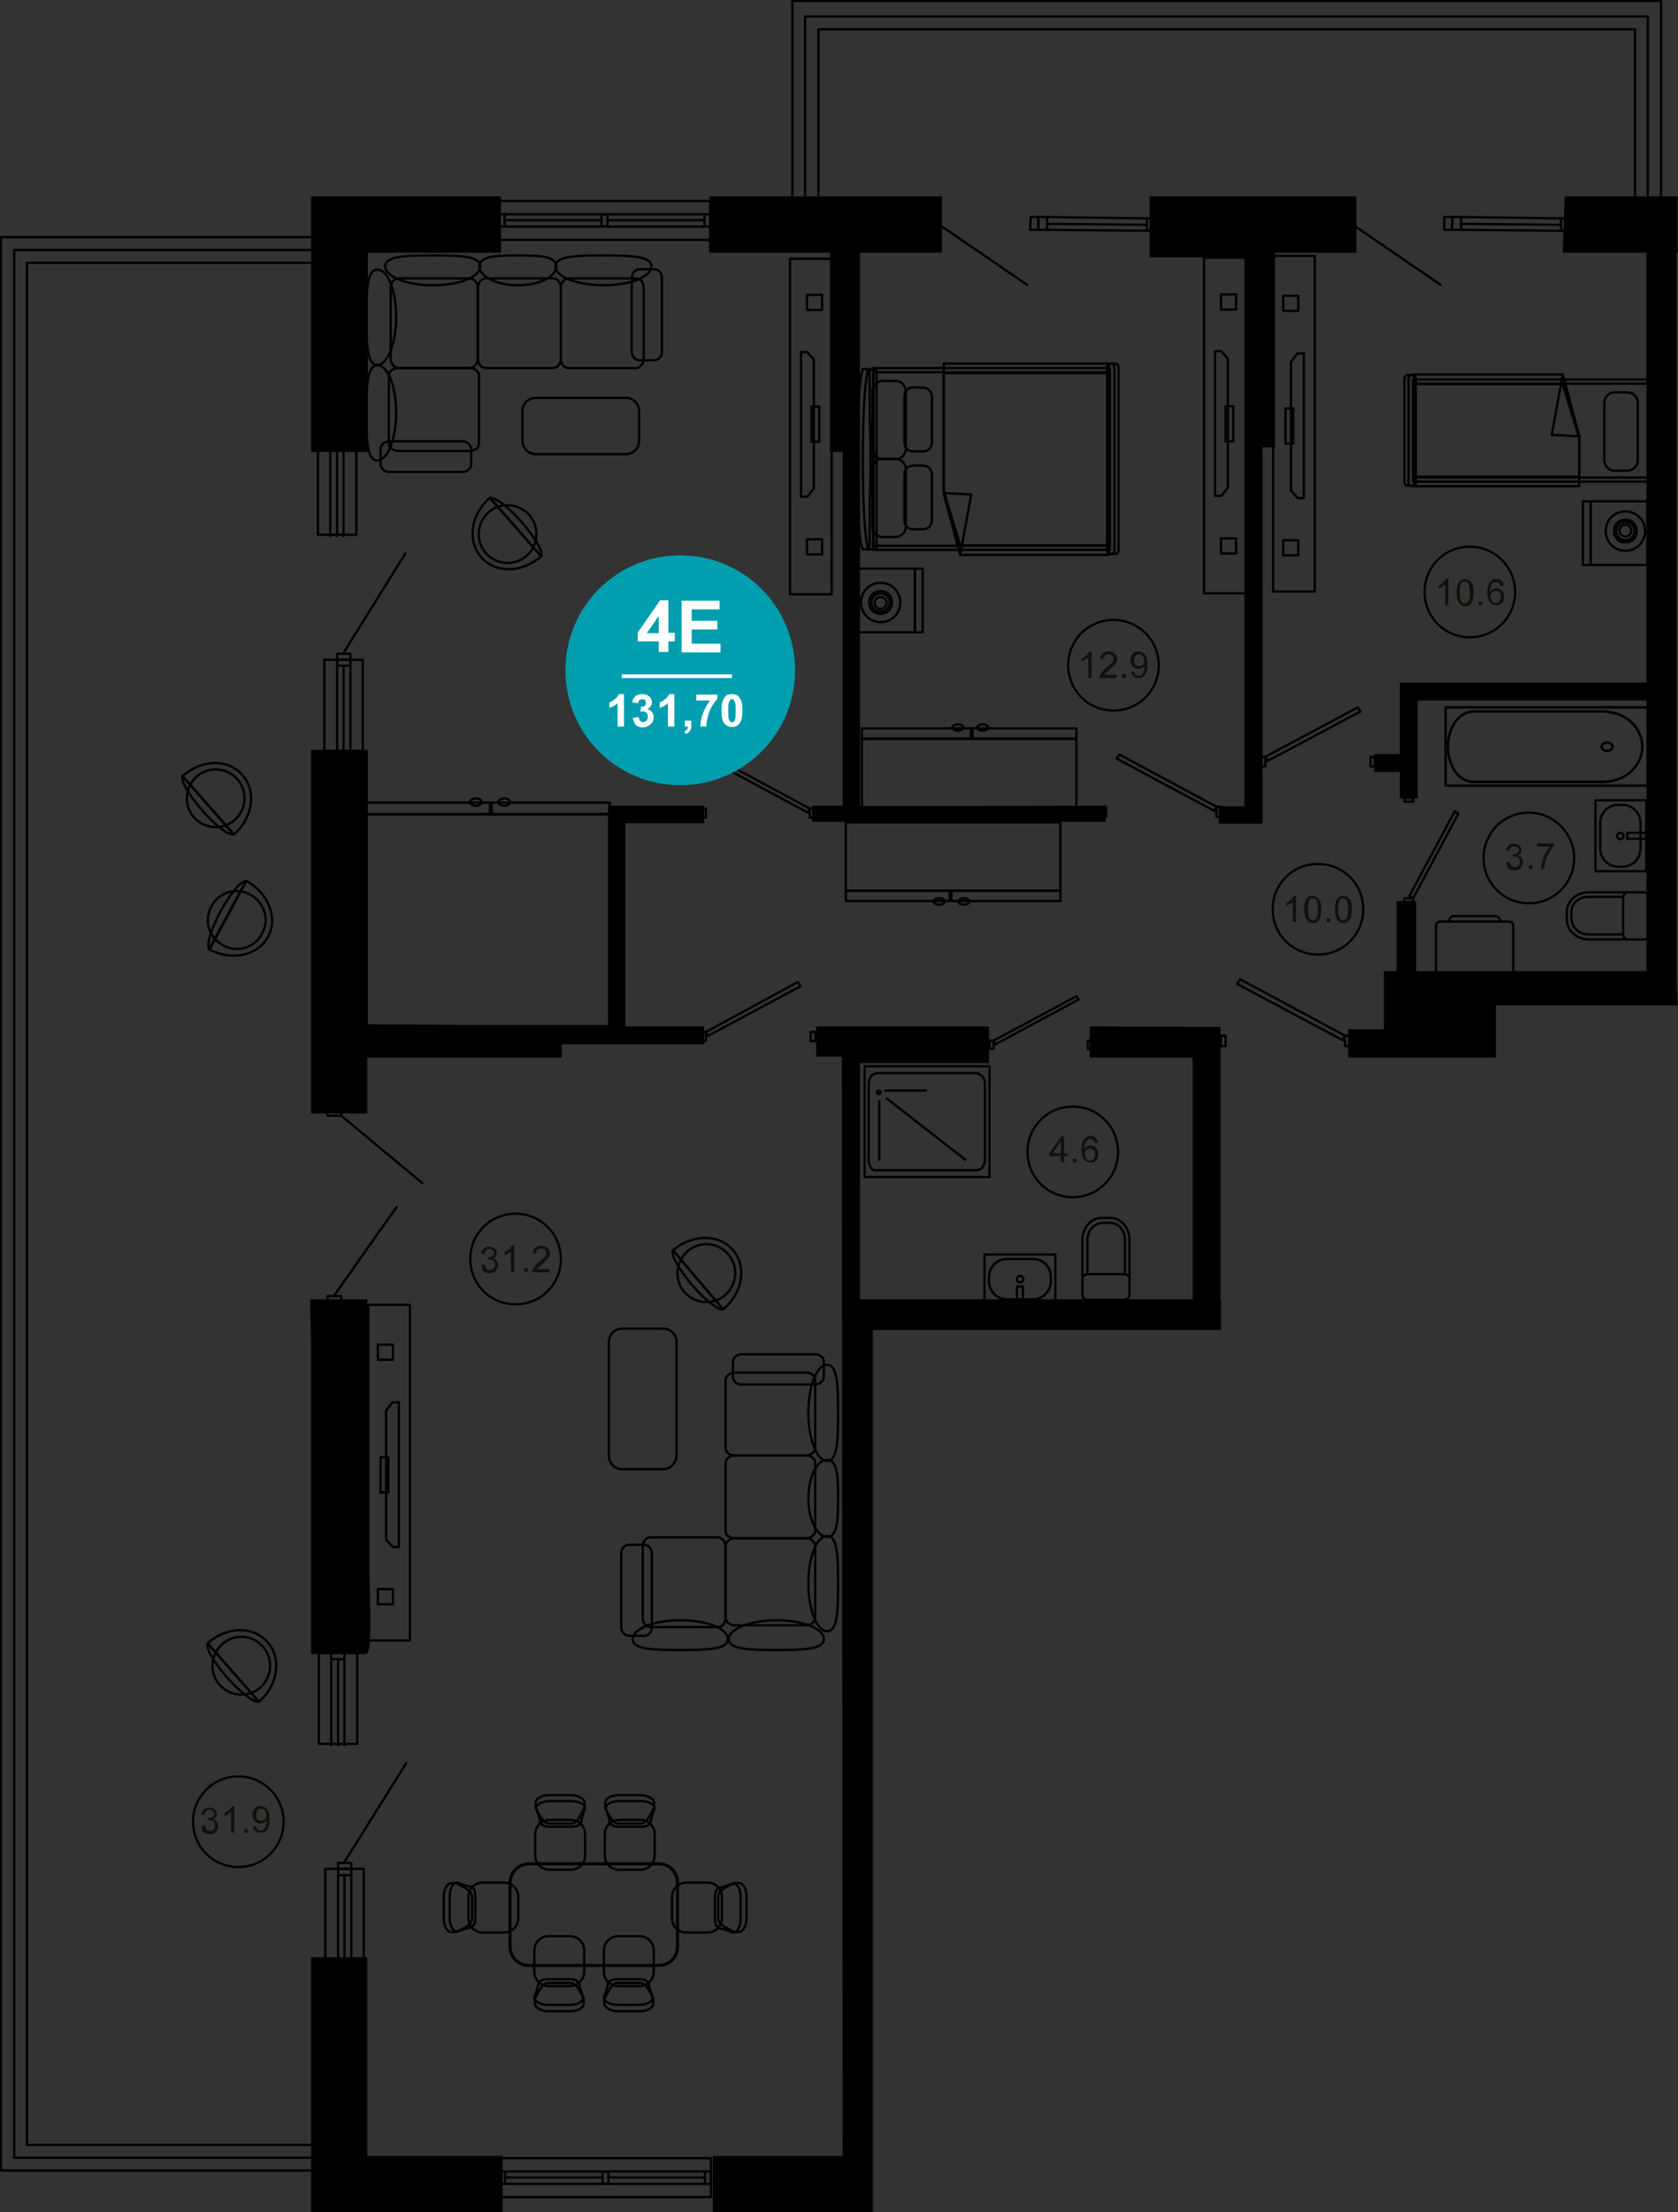 <?xml version="1.0" encoding="utf-8"?>
<!-- Generator: Adobe Illustrator 26.2.1, SVG Export Plug-In . SVG Version: 6.00 Build 0)  -->
<svg version="1.1" id="Слой_1" xmlns="http://www.w3.org/2000/svg" xmlns:xlink="http://www.w3.org/1999/xlink" x="0px" y="0px"
	 viewBox="0 0 366.8 483.2" style="enable-background:new 0 0 366.8 483.2;" xml:space="preserve">
<rect x="0" y="0" width="366.8" height="483.2" fill="#333333" stroke="none"/>
<style type="text/css">
	.st0{stroke:#000000;stroke-miterlimit:10;}
	.st1{fill:none;stroke:#000000;stroke-width:0.5;stroke-linecap:round;stroke-linejoin:round;stroke-miterlimit:10;}
	.st2{fill:none;stroke:#000000;stroke-width:0.536;stroke-linecap:round;stroke-linejoin:round;stroke-miterlimit:10;}
	.st3{fill:none;stroke:#000000;stroke-width:0.68;stroke-linecap:round;stroke-linejoin:round;stroke-miterlimit:10;}
	.st4{fill:none;stroke:#000000;stroke-width:0.48;stroke-linecap:round;stroke-linejoin:round;stroke-miterlimit:10;}
	.st5{fill:#12100B;}
	.st6{fill:#009EAE;}
	.st7{fill:#FFFFFF;}
	.st8{enable-background:new    ;}
</style>
<polygon class="st0" points="109,43.4 68.5,43.4 68.5,98.2 79.9,98.2 79.9,54.7 109,54.7 "/>
<polygon class="st0" points="187.5,176.6 187.5,54.7 205.4,54.7 205.4,43.4 155.5,43.4 155.5,54.7 181.9,54.7 181.9,98.2 
	184.7,98.2 184.7,176.5 178,176.5 178,179 241.2,179 241.2,176.5 "/>
<polygon class="st0" points="251.8,43.4 296,43.4 296,54.7 278.2,54.7 278.2,97.2 275.5,97.2 275.5,179.4 266.9,179.4 266.9,176.6 
	272.5,176.6 272.5,55.7 251.8,55.7 "/>
<polygon class="st0" points="366,214.7 366,54.7 366.2,54.7 366.2,43.4 342.5,43.4 342.1,54.7 360.4,54.7 360.4,149.6 306.5,149.6 
	306.5,165.2 300.9,165.2 300.9,168.1 306.5,168.1 306.5,173.9 309.4,173.9 309.4,152.5 360.4,152.5 360.4,212.6 309.1,212.6 
	309.1,197.3 305.8,197.3 305.8,212.6 303,212.6 303,225.3 295.2,225.3 295.2,230.5 326.5,230.5 326.5,219.1 366.2,219.1 "/>
<polygon class="st0" points="79.9,224.2 79.9,164.3 68.5,164.3 68.5,242.7 79.8,242.7 79.8,230.5 122.3,230.5 122.3,227.6 
	153.4,227.6 153.4,224.7 136.2,224.7 136.2,179.3 153.4,179.3 153.4,176.5 133.4,176.5 133.4,224.7 "/>
<path class="st0" d="M79.8,330.6v-46.3H68.3l0.2,8.5v68c0,0,9.9,0,11.3,0c1.5,0,0-25.5,0-25.5V330.6z"/>
<polygon class="st0" points="251.8,290 266.4,290 266.4,284.3 266.3,284.3 266.3,224.8 238.7,224.7 238.7,230.5 261.2,230.5 
	261.2,284.3 187.5,284.3 187.5,231.7 215.7,231.7 215.7,224.7 178.9,224.7 178.9,230.3 184.5,230.3 184.7,471.4 156.3,471.4 
	156.3,482.7 190.3,482.7 190.3,471.4 190.3,471.4 190.3,428.9 190.3,326.8 190.3,290 248.5,290 "/>
<path class="st0" d="M190.3,329.6"/>
<polygon class="st0" points="68.5,428 79.8,428 79.8,471.4 109.4,471.4 109.4,482.7 68.5,482.7 "/>
<polyline class="st1" points="74.6,243.7 74.6,242.5 71.6,242.5 71.6,243.7 74.6,243.7 "/>
<polyline class="st1" points="74.6,283.1 74.6,284.3 71.6,284.3 71.6,283.1 74.6,283.1 "/>
<line class="st1" x1="86.7" y1="263.6" x2="73.1" y2="282.9"/>
<line class="st1" x1="74.6" y1="243.7" x2="92.3" y2="258.4"/>
<polyline class="st1" points="110.3,46.8 154,46.8 155.3,46.8 155.3,49.5 154,49.5 154,46.8 "/>
<line class="st1" x1="110.3" y1="48.1" x2="131.5" y2="48.1"/>
<line class="st1" x1="132.8" y1="48.1" x2="154" y2="48.1"/>
<line class="st1" x1="110.3" y1="49.5" x2="154" y2="49.5"/>
<polyline class="st1" points="110.3,46.8 109,46.8 109,49.5 110.3,49.5 110.3,46.8 "/>
<polyline class="st1" points="131.5,46.8 132.8,46.8 132.8,49.5 131.5,49.5 131.5,46.8 "/>
<polyline class="st1" points="155.3,52.4 109,52.4 109,43.9 155.3,43.9 155.3,52.4 "/>
<polyline class="st1" points="110.4,474.3 154.1,474.3 155.4,474.3 155.4,477 154.1,477 154.1,474.3 "/>
<line class="st1" x1="110.4" y1="475.6" x2="131.7" y2="475.6"/>
<line class="st1" x1="133" y1="475.6" x2="154.1" y2="475.6"/>
<line class="st1" x1="110.4" y1="477" x2="154.1" y2="477"/>
<polyline class="st1" points="110.4,474.3 109.1,474.3 109.1,477 110.4,477 110.4,474.3 "/>
<polyline class="st1" points="131.7,474.3 133,474.3 133,477 131.7,477 131.7,474.3 "/>
<polyline class="st1" points="155.4,479.9 109.1,479.9 109.1,471.4 155.4,471.4 155.4,479.9 "/>
<polyline class="st1" points="76.6,144.1 76.6,145.4 73.7,145.4 73.7,144.1 76.6,144.1 "/>
<line class="st1" x1="76.6" y1="164.3" x2="76.6" y2="145.6"/>
<line class="st1" x1="75.1" y1="145.6" x2="75.1" y2="164.3"/>
<line class="st1" x1="73.7" y1="164.3" x2="73.7" y2="145.6"/>
<polyline class="st1" points="76.6,142.8 76.6,144.1 73.7,144.1 73.7,142.8 76.6,142.8 "/>
<line class="st1" x1="88.6" y1="120.9" x2="75.1" y2="142.6"/>
<polyline class="st1" points="70.9,144.1 70.9,164 79.3,164 79.3,144.1 "/>
<line class="st1" x1="79.3" y1="144.1" x2="70.9" y2="144.1"/>
<polyline class="st1" points="75.1,96.9 75.1,98.2 72.2,98.2 72.2,96.9 75.1,96.9 "/>
<line class="st1" x1="75.1" y1="117.1" x2="75.1" y2="98.4"/>
<line class="st1" x1="73.7" y1="98.4" x2="73.7" y2="117.1"/>
<line class="st1" x1="72.2" y1="117.1" x2="72.2" y2="98.4"/>
<rect x="69.5" y="96.9" class="st1" width="8.4" height="19.9"/>
<polyline class="st1" points="76.8,408.2 76.8,409.6 73.9,409.6 73.9,408.2 76.8,408.2 "/>
<line class="st1" x1="76.8" y1="428.4" x2="76.8" y2="409.7"/>
<line class="st1" x1="75.3" y1="409.7" x2="75.3" y2="428.4"/>
<line class="st1" x1="73.9" y1="428.4" x2="73.9" y2="409.7"/>
<polyline class="st1" points="76.8,406.9 76.8,408.2 73.9,408.2 73.9,406.9 76.8,406.9 "/>
<line class="st1" x1="88.8" y1="385.1" x2="75.3" y2="406.7"/>
<polyline class="st1" points="71.1,408.2 71.1,428.2 79.5,428.2 79.5,408.2 "/>
<line class="st1" x1="79.5" y1="408.2" x2="71.1" y2="408.2"/>
<polyline class="st1" points="75.3,361 75.3,362.4 72.4,362.4 72.4,361 75.3,361 "/>
<line class="st1" x1="75.3" y1="381.2" x2="75.3" y2="362.5"/>
<line class="st1" x1="73.9" y1="362.5" x2="73.9" y2="381.2"/>
<line class="st1" x1="72.4" y1="381.2" x2="72.4" y2="362.5"/>
<rect x="69.7" y="361" class="st1" width="8.4" height="19.9"/>
<polyline class="st1" points="235.8,218.3 217.6,228.1 217.2,227.3 235.3,217.6 235.8,218.3 "/>
<polyline class="st1" points="216.3,227.3 217.2,227.3 217.2,229.1 216.3,229.1 216.3,227.3 "/>
<polyline class="st1" points="238.6,229.1 237.8,229.1 237.8,227.3 238.6,227.3 238.6,229.1 "/>
<polyline class="st1" points="175,215.4 154.7,226.3 154.3,225.4 174.4,214.5 175,215.4 "/>
<polyline class="st1" points="153.3,225.4 154.3,225.4 154.3,227.4 153.3,227.4 153.3,225.4 "/>
<polyline class="st1" points="178.2,227.4 177.2,227.4 177.2,225.4 178.2,225.4 178.2,227.4 "/>
<polyline class="st1" points="297.4,155.4 277.1,166.2 276.6,165.3 296.8,154.5 297.4,155.4 "/>
<polyline class="st1" points="275.7,165.3 276.6,165.3 276.6,167.4 275.7,167.4 275.7,165.3 "/>
<polyline class="st1" points="300.5,167.4 299.6,167.4 299.6,165.3 300.5,165.3 300.5,167.4 "/>
<polyline class="st1" points="244.1,165.7 265.4,177.1 265.9,176.2 244.7,164.8 244.1,165.7 "/>
<polyline class="st1" points="266.9,176.2 265.9,176.2 265.9,178.4 266.9,178.4 266.9,176.2 "/>
<polyline class="st1" points="240.8,178.4 241.8,178.4 241.8,176.2 240.8,176.2 240.8,178.4 "/>
<polyline class="st1" points="318,177.2 308.1,195.7 308.9,196.2 318.8,177.7 318,177.2 "/>
<polyline class="st1" points="308.9,197 308.9,196.2 307,196.2 307,197 308.9,197 "/>
<polyline class="st1" points="307,174.3 307,175.1 308.9,175.1 308.9,174.3 307,174.3 "/>
<polyline class="st1" points="270.4,214.9 293.5,227.2 294,226.2 271.1,213.9 270.4,214.9 "/>
<polyline class="st1" points="295,226.2 294,226.2 294,228.5 295,228.5 295,226.2 "/>
<polyline class="st1" points="266.9,228.5 267.9,228.5 267.9,226.2 266.9,226.2 266.9,228.5 "/>
<polyline class="st1" points="357.4,43.2 357.4,6.4 178.9,6.4 178.9,43.2 "/>
<polyline class="st1" points="176,43.2 176,3.6 360.2,3.6 360.2,43.2 "/>
<polyline class="st1" points="363.1,43.2 363.1,0.2 173.2,0.2 173.2,43.9 "/>
<polyline class="st1" points="68.3,57.4 5.9,57.4 5.9,468.5 68.3,468.5 "/>
<polyline class="st1" points="68.3,471.3 3.1,471.3 3.1,54.6 68.3,54.6 "/>
<polyline class="st1" points="68.3,51.8 0.2,51.8 0.2,474.1 68.5,474.1 "/>
<polyline class="st1" points="156.5,166.7 176.6,177.5 177,176.6 157.1,165.9 156.5,166.7 "/>
<polyline class="st1" points="177.9,176.6 177,176.6 177,178.6 177.9,178.6 177.9,176.6 "/>
<polyline class="st1" points="153.4,178.6 154.3,178.6 154.3,176.6 153.4,176.6 153.4,178.6 "/>
<polyline class="st1" points="227,50.2 228.9,50.2 228.9,47.4 227,47.4 227,50.2 "/>
<polyline class="st1" points="250.7,50.4 252.2,50.4 252.2,47.7 250.7,47.7 250.7,50.4 "/>
<line class="st1" x1="250.7" y1="50.4" x2="228.9" y2="50.2"/>
<line class="st1" x1="228.9" y1="48.9" x2="250.7" y2="49.1"/>
<line class="st1" x1="250.7" y1="47.7" x2="228.9" y2="47.4"/>
<polyline class="st1" points="225.2,50.2 227,50.2 227,47.4 225.3,47.4 225.2,50.2 "/>
<line class="st1" x1="224.5" y1="62.2" x2="204.6" y2="48.6"/>
<polyline class="st1" points="317.4,50.2 319.4,50.2 319.4,47.4 317.5,47.4 317.4,50.2 "/>
<polyline class="st1" points="341.2,50.4 342.6,50.4 342.6,47.7 341.2,47.7 341.2,50.4 "/>
<line class="st1" x1="341.2" y1="50.4" x2="319.4" y2="50.2"/>
<line class="st1" x1="319.4" y1="48.9" x2="341.2" y2="49.1"/>
<line class="st1" x1="341.2" y1="47.7" x2="319.4" y2="47.4"/>
<polyline class="st1" points="315.7,50.2 317.4,50.2 317.5,47.4 315.7,47.4 315.7,50.2 "/>
<line class="st1" x1="314.9" y1="62.2" x2="295" y2="48.6"/>
<g>
	<g>
		<path class="st2" d="M316,154.5l0,17.1l44.8,0l0-17.1L316,154.5z"/>
	</g>
	<g>
		<path class="st2" d="M350.6,155.4l-28.3,0c-3.8,0-5.8,4-5.8,7.7c0,3.7,2,7.7,5.8,7.7l28.3,0"/>
	</g>
	<g>
		<path class="st2" d="M350.1,170.8c5.8,0,8.9-4,8.9-7.7c0-3.7-3.1-7.7-8.9-7.7"/>
	</g>
	<g>
		<path class="st2" d="M351.3,164c-0.7,0-1.2-0.4-1.2-0.9c0-0.5,0.5-0.9,1.2-0.9c0.7,0,1.2,0.4,1.2,0.9
			C352.5,163.6,352,164,351.3,164z"/>
	</g>
</g>
<g>
	<g>
		<path class="st1" d="M355.9,194.9h-8.6c-2.7,0-4.8,1.9-4.8,4.3v1.7c0,2.4,2.2,4.3,4.8,4.3h8.6"/>
	</g>
	<g>
		<path class="st1" d="M355.9,194.9h3.4c0.6,0,1.1,0.5,1.1,1.1v8.1c0,0.6-0.5,1.1-1.1,1.1h-3.4c-0.6,0-1.1-0.5-1.1-1.1V196
			C354.8,195.4,355.3,194.9,355.9,194.9z"/>
	</g>
	<g>
		<path class="st1" d="M354.7,195.9h-7.4c-2.2,0-3.8,1.4-3.8,3.3v1.4c0,2,1.7,3.5,3.8,3.5h7.4"/>
	</g>
</g>
<g>
	
		<rect x="346.6" y="177" transform="matrix(8.987928e-11 -1 1 8.987928e-11 171.758 536.896)" class="st1" width="15.5" height="11.1"/>
	<path class="st1" d="M349.8,179.7v5.7c0,2.1,1.7,3.9,3.9,3.9h1c2.1,0,3.9-1.7,3.9-3.9v-5.7c0-2.1-1.7-3.9-3.9-3.9h-1
		C351.5,175.8,349.8,177.6,349.8,179.7z"/>
	<ellipse class="st1" cx="354.2" cy="182.6" rx="0.7" ry="0.7"/>
	<rect x="355.7" y="181.9" class="st1" width="4.1" height="1.3"/>
</g>
<g>
	<g>
		<path class="st1" d="M330.8,202.2v10.6l-16.9,0v-10.6c0-0.5,0.4-0.9,0.9-0.9l15.1,0C330.4,201.3,330.8,201.7,330.8,202.2z"/>
	</g>
	<g>
		<path class="st1" d="M327.9,201.1c0-0.5-0.4-1-1-1h-9.1c-0.5,0-1,0.4-1,1"/>
	</g>
</g>
<g>
	<g>
		<path class="st1" d="M246.9,279.4v-8.6c0-2.7-1.9-4.8-4.3-4.8h-1.7c-2.4,0-4.3,2.2-4.3,4.8v8.6"/>
	</g>
	<g>
		<path class="st1" d="M246.9,279.4v3.4c0,0.6-0.5,1.1-1.1,1.1h-8.1c-0.6,0-1.1-0.5-1.1-1.1v-3.4c0-0.6,0.5-1.1,1.1-1.1h8.1
			C246.4,278.4,246.9,278.8,246.9,279.4z"/>
	</g>
	<g>
		<path class="st1" d="M245.9,278.3v-7.4c0-2.2-1.4-3.8-3.3-3.8h-1.4c-2,0-3.5,1.7-3.5,3.8v7.4"/>
	</g>
</g>
<g>
	<rect x="215.2" y="274" class="st1" width="15.5" height="11.1"/>
	<path class="st1" d="M225.8,275h-5.7c-2.1,0-3.9,1.7-3.9,3.9v1c0,2.1,1.7,3.9,3.9,3.9h5.7c2.1,0,3.9-1.7,3.9-3.9v-1
		C229.7,276.7,228,275,225.8,275z"/>
	<ellipse class="st1" cx="223" cy="279.4" rx="0.7" ry="0.7"/>
	<rect x="222.3" y="281" class="st1" width="1.3" height="4.1"/>
</g>
<g>
	<line class="st1" x1="189.9" y1="236.7" x2="189.9" y2="253.3"/>
	<line class="st1" x1="191.5" y1="255.6" x2="213.9" y2="255.6"/>
	<line class="st1" x1="191.5" y1="234.4" x2="213.9" y2="234.4"/>
	<line class="st1" x1="215.3" y1="236.7" x2="215.3" y2="253.3"/>
	<polyline class="st1" points="189,232.9 216.3,232.9 216.3,257.1 189,257.1 189,232.9 	"/>
	<line class="st1" x1="192.2" y1="240.5" x2="192.2" y2="253.3"/>
	<line class="st1" x1="193.5" y1="238.2" x2="202.4" y2="238.2"/>
	<line class="st1" x1="193.8" y1="239.9" x2="211" y2="253.3"/>
	<path class="st1" d="M213.8,234.6c0.8,0,1.5,1,1.5,2.2"/>
	<path class="st1" d="M191.2,255.6c-0.7,0-1.3-1-1.3-2.2"/>
	<path class="st1" d="M189.9,236.8c0-1.2,0.6-2.2,1.3-2.2"/>
	<path class="st1" d="M215.3,253.3c0,1.2-0.7,2.2-1.5,2.2"/>
	<path class="st1" d="M192.5,238.6c0,0.2-0.2,0.4-0.4,0.4c-0.2,0-0.4-0.2-0.4-0.4s0.2-0.4,0.4-0.4
		C192.4,238.2,192.5,238.4,192.5,238.6"/>
</g>
<g>
	<g>
		<path class="st1" d="M181.8,56.5v73.3h-9.1V56.5H181.8z"/>
	</g>
	<g>
		<path class="st1" d="M179.7,117.8v3.3h-3.3v-3.3H179.7z"/>
	</g>
	<g>
		<path class="st1" d="M179.7,64.4v3.3h-3.3v-3.3H179.7z"/>
	</g>
	<g>
		<path class="st1" d="M179.1,88.8v7.7h-1.7v-7.7H179.1z"/>
	</g>
	<path class="st1" d="M176.4,76.9h-1.3v31.6h1.4l1.4-1.8l0-28.2L176.4,76.9z"/>
</g>
<g>
	<g>
		<path class="st1" d="M80.5,358.3V285h9.1v73.3H80.5z"/>
	</g>
	<g>
		<path class="st1" d="M82.6,297v-3.3h3.3v3.3H82.6z"/>
	</g>
	<g>
		<path class="st1" d="M82.6,350.4v-3.3h3.3v3.3H82.6z"/>
	</g>
	<g>
		<path class="st1" d="M83.2,326v-7.7h1.7v7.7H83.2z"/>
	</g>
	<path class="st1" d="M85.9,337.9h1.3v-31.6h-1.4l-1.4,1.8l0,28.2L85.9,337.9z"/>
</g>
<g>
	<g>
		<path class="st1" d="M272.3,56.3v73.3h-9.1V56.3H272.3z"/>
	</g>
	<g>
		<path class="st1" d="M270.2,117.6v3.3h-3.3v-3.3H270.2z"/>
	</g>
	<g>
		<path class="st1" d="M270.2,64.3v3.3h-3.3v-3.3H270.2z"/>
	</g>
	<g>
		<path class="st1" d="M269.6,88.7v7.7h-1.7v-7.7H269.6z"/>
	</g>
	<path class="st1" d="M266.9,76.7h-1.3v31.6h1.4l1.4-1.8l0-28.2L266.9,76.7z"/>
</g>
<path class="st1" d="M114.2,96.3v-6.5c0-1.6,1.3-2.9,2.9-2.9h19.7c1.6,0,2.9,1.3,2.9,2.9v6.5c0,1.6-1.3,2.9-2.9,2.9H117
	C115.4,99.1,114.2,97.8,114.2,96.3z"/>
<g>
	<g>
		<path class="st1" d="M140.7,78.4c0,1.1-0.8,2-1.7,2l-14.7,0c-1,0-1.7-0.9-1.7-2l0-15.6c0-1.1,0.8-2,1.7-2l14.7,0
			c1,0,1.7,0.9,1.7,2L140.7,78.4z"/>
	</g>
	<g>
		<path class="st1" d="M122.6,78.4c0,1.1-0.8,2-1.7,2l-14.7,0c-1,0-1.7-0.9-1.7-2l0-15.6c0-1.1,0.8-2,1.7-2l14.7,0
			c1,0,1.7,0.9,1.7,2L122.6,78.4z"/>
	</g>
	<g>
		<path class="st1" d="M104.4,78.4c0,1.1-0.8,2-1.8,2l-15.4,0c-1,0-1.8-0.9-1.8-2l0-15.6c0-1.1,0.8-2,1.8-2l15.4,0
			c1,0,1.8,0.9,1.8,2L104.4,78.4z"/>
	</g>
	<g>
		<path class="st1" d="M144.7,76.8c0,1-0.7,1.9-1.7,1.9h-3.2c-0.9,0-1.7-0.8-1.7-1.9l0-16.1c0-1,0.8-1.9,1.7-1.9h3.2
			c0.9,0,1.7,0.8,1.7,1.9V76.8z"/>
	</g>
	<g>
		<path class="st1" d="M142.4,58.2c0,2.3-4.7,4.1-10.5,4.1c-5.8,0-10.5-1.9-10.5-4.1c0-2.3,4.7-2.4,10.5-2.4
			C137.7,55.8,142.4,55.9,142.4,58.2z"/>
	</g>
	<g>
		<path class="st1" d="M121.6,58.2c0,2.3-3.8,4.1-8.4,4.1c-4.6,0-8.4-1.9-8.4-4.1c0-2.3,3.8-2.4,8.4-2.4
			C117.9,55.8,121.6,55.9,121.6,58.2z"/>
	</g>
	<g>
		<path class="st1" d="M105,58.2c0,2.3-4.6,4.1-10.4,4.1c-5.7,0-10.4-1.9-10.4-4.1c0-2.3,4.6-2.4,10.4-2.4
			C100.4,55.8,105,55.9,105,58.2z"/>
	</g>
	<g>
		<path class="st1" d="M102.7,80.4c1.1,0,2,0.8,2,1.7l0,14.7c0,1-0.9,1.7-2,1.7H87c-1.1,0-2-0.8-2-1.7V82.1c0-1,0.9-1.7,2-1.7
			L102.7,80.4z"/>
	</g>
	<g>
		<path class="st1" d="M101.1,96.4c1,0,1.9,0.8,1.9,1.7v3.3c0,0.9-0.8,1.7-1.9,1.7H85.1c-1,0-1.9-0.8-1.9-1.7v-3.3
			c0-0.9,0.8-1.7,1.9-1.7L101.1,96.4z"/>
	</g>
	<g>
		<path class="st1" d="M82.5,79.8c2.3,0,4.1,4.6,4.1,10.4c0,5.7-1.9,10.4-4.1,10.4c-2.3,0-2.4-4.6-2.4-10.4
			C80.1,84.5,80.2,79.8,82.5,79.8z"/>
	</g>
	<g>
		<path class="st1" d="M82.5,58.9c2.3,0,4.1,4.6,4.1,10.4c0,5.7-1.9,10.4-4.1,10.4c-2.3,0-2.4-4.6-2.4-10.4
			C80.1,63.5,80.2,58.9,82.5,58.9z"/>
	</g>
</g>
<g>
	<g>
		<path class="st1" d="M127.9,405.3l0-4.7c0-1.7-1.4-3.1-3.1-3.1h-4.7c-1.7,0-3.1,1.4-3.1,3.1v4.7c0,1.7,1.4,3.1,3.1,3.1h4.7
			C126.5,408.4,127.9,407,127.9,405.3z"/>
		<path class="st1" d="M120.1,398.3c-1.6,0-2.4-2.4-3-3.4l0-1.1c0-1,1.3-1.7,3-1.7h4.7c1.6,0,3,0.8,3,1.7l0,1.1
			c-0.7,0.7-1.3,3.4-3,3.4H120.1z"/>
		<path class="st1" d="M120.1,399c-1.6,0-2.1-0.7-2.1-1.6l-0.8-2.4c0-0.9,1.3-1.6,3-1.6h4.7c1.6,0,3,0.7,3,1.6l-0.8,2.4
			c0,0.9-0.5,1.6-2.1,1.6H120.1z"/>
	</g>
	<g>
		<path class="st1" d="M143.1,405.3l0-4.7c0-1.7-1.4-3.1-3.1-3.1h-4.7c-1.7,0-3.1,1.4-3.1,3.1v4.7c0,1.7,1.4,3.1,3.1,3.1h4.7
			C141.7,408.4,143.1,407,143.1,405.3z"/>
		<path class="st1" d="M135.3,398.3c-1.6,0-2.4-2.4-3-3.4l0-1.1c0-1,1.3-1.7,3-1.7h4.7c1.6,0,3,0.8,3,1.7l0,1.1
			c-0.7,0.7-1.3,3.4-3,3.4H135.3z"/>
		<path class="st1" d="M135.3,399c-1.6,0-2.1-0.7-2.1-1.6l-0.8-2.4c0-0.9,1.3-1.6,3-1.6h4.7c1.6,0,3,0.7,3,1.6l-0.8,2.4
			c0,0.9-0.5,1.6-2.1,1.6H135.3z"/>
	</g>
	<g>
		<path class="st1" d="M132,426v4.7c0,1.7,1.4,3.1,3.1,3.1h4.7c1.7,0,3.1-1.4,3.1-3.1V426c0-1.7-1.4-3.1-3.1-3.1h-4.7
			C133.4,422.9,132,424.3,132,426z"/>
		<path class="st1" d="M139.8,433.1c1.6,0,2.4,2.4,3,3.4l0,1.1c0,1-1.3,1.7-3,1.7h-4.7c-1.6,0-3-0.8-3-1.7l0-1.1
			c0.7-0.7,1.3-3.4,3-3.4H139.8z"/>
		<path class="st1" d="M139.8,432.3c1.6,0,2.1,0.7,2.1,1.6l0.8,2.4c0,0.9-1.3,1.6-3,1.6h-4.7c-1.6,0-3-0.7-3-1.6l0.8-2.4
			c0-0.9,0.5-1.6,2.1-1.6H139.8z"/>
	</g>
	<g>
		<path class="st1" d="M116.8,426v4.7c0,1.7,1.4,3.1,3.1,3.1h4.7c1.7,0,3.1-1.4,3.1-3.1l0-4.7c0-1.7-1.4-3.1-3.1-3.1h-4.7
			C118.2,422.9,116.8,424.3,116.8,426z"/>
		<path class="st1" d="M124.6,433.1c1.6,0,2.4,2.4,3,3.4l0,1.1c0,1-1.3,1.7-3,1.7h-4.7c-1.6,0-3-0.8-3-1.7l0-1.1
			c0.7-0.7,1.3-3.4,3-3.4H124.6z"/>
		<path class="st1" d="M124.6,432.3c1.6,0,2.1,0.7,2.1,1.6l0.8,2.4c0,0.9-1.3,1.6-3,1.6h-4.7c-1.6,0-3-0.7-3-1.6l0.8-2.4
			c0-0.9,0.5-1.6,2.1-1.6H124.6z"/>
	</g>
	<g>
		<path class="st1" d="M110.2,411.2h-4.7c-1.7,0-3.1,1.4-3.1,3.1v4.7c0,1.7,1.4,3.1,3.1,3.1l4.7,0c1.7,0,3.1-1.4,3.1-3.1l0-4.7
			C113.3,412.6,111.9,411.2,110.2,411.2z"/>
		<path class="st1" d="M103.2,419c0,1.6-2.4,2.4-3.4,3l-1.1,0c-1,0-1.7-1.3-1.7-3v-4.7c0-1.6,0.8-3,1.7-3l1.1,0
			c0.7,0.7,3.4,1.3,3.4,3L103.2,419z"/>
		<path class="st1" d="M103.9,419c0,1.6-0.7,2.1-1.6,2.1l-2.4,0.8c-0.9,0-1.6-1.3-1.6-3l0-4.7c0-1.6,0.7-3,1.6-3l2.4,0.8
			c0.9,0,1.6,0.5,1.6,2.1V419z"/>
	</g>
	<g>
		<path class="st1" d="M150,422.1l4.7,0c1.7,0,3.1-1.4,3.1-3.1l0-4.7c0-1.7-1.4-3.1-3.1-3.1H150c-1.7,0-3.1,1.4-3.1,3.1v4.7
			C146.9,420.7,148.2,422.1,150,422.1z"/>
		<path class="st1" d="M157,414.3c0-1.6,2.4-2.4,3.4-3l1.1,0c1,0,1.7,1.3,1.7,3v4.7c0,1.6-0.8,3-1.7,3l-1.1,0
			c-0.7-0.7-3.4-1.3-3.4-3V414.3z"/>
		<path class="st1" d="M156.3,414.3c0-1.6,0.7-2.1,1.6-2.1l2.4-0.8c0.9,0,1.6,1.3,1.6,3v4.7c0,1.6-0.7,3-1.6,3l-2.4-0.8
			c-0.9,0-1.6-0.5-1.6-2.1L156.3,414.3z"/>
	</g>
	<path class="st3" d="M115.6,407.1h28.4c2.3,0,4.1,1.8,4.1,4.1v14c0,2.3-1.8,4.1-4.1,4.1h-28.4c-2.3,0-4.1-1.8-4.1-4.1v-14
		C111.5,409,113.4,407.1,115.6,407.1z"/>
</g>
<g>
	<path class="st1" d="M188.6,80.6v0.2c-0.7,1.3-1.3,9.6-1.3,19.6s0.5,18.3,1.3,19.6v0h1.5l0-10c0.1-2.8,0.2-6.1,0.2-9.6
		s-0.1-6.7-0.2-9.6V80.6H188.6z"/>
	<path class="st1" d="M189.6,81.6c-0.6,2.6-1,10-1,18.8c0,8.8,0.4,16.2,1,18.8v0.8h2l0-39.3h-2V81.6z"/>
	<rect x="190.9" y="80.4" class="st1" width="51.7" height="39.7"/>
	<rect x="190.9" y="81.3" class="st1" width="51.7" height="37.9"/>
	<path class="st1" d="M242.8,79.4c-0.3,0-0.6,0.8-0.6,1.7v38.2c0,1,0.3,1.7,0.6,1.7h0.9c0,0,0,0,0,0c0,0,0,0,0,0
		c0.5,0,0.8-0.4,0.8-0.8l0-40c0-0.5-0.4-0.8-0.8-0.8c0,0,0,0,0,0c0,0,0,0,0,0H242.8z"/>
	<path class="st1" d="M242.8,79.4c0.5,0,0.8,0.4,0.8,0.8l0,40c0,0.5-0.4,0.8-0.8,0.8l0,0c-0.5,0-0.8-0.4-0.8-0.8l0-40
		C241.9,79.8,242.3,79.4,242.8,79.4L242.8,79.4z"/>
	<g>
		<path class="st1" d="M195.7,100.2c1.3,0,2.3,1,2.3,2.3V115c0,1.3-1,2.3-2.3,2.3H193c-1.3,0-2.3-1-2.3-2.3l0-12.5
			c0-1.3,1-2.3,2.3-2.3H195.7z"/>
	</g>
	<g>
		<path class="st1" d="M201.8,101.7c1,0,1.9,0.8,1.9,1.9v10.1c0,1-0.8,1.9-1.9,1.9h-2.2c-1,0-1.9-0.8-1.9-1.9v-10.1
			c0-1,0.8-1.9,1.9-1.9H201.8z"/>
	</g>
	<g>
		<path class="st1" d="M195.7,83.2c1.3,0,2.3,1,2.3,2.3v12.5c0,1.3-1,2.3-2.3,2.3H193c-1.3,0-2.3-1-2.3-2.3V85.5
			c0-1.3,1-2.3,2.3-2.3H195.7z"/>
	</g>
	<g>
		<path class="st1" d="M201.8,84.7c1,0,1.9,0.8,1.9,1.9v10.1c0,1-0.8,1.9-1.9,1.9l-2.2,0c-1,0-1.9-0.8-1.9-1.9V86.5
			c0-1,0.8-1.9,1.9-1.9L201.8,84.7z"/>
	</g>
	<polygon class="st1" points="242.4,79.4 242.4,121.2 209.9,121.2 206.3,107.8 206.3,79.4 	"/>
	<polygon class="st1" points="242.4,81.5 242.4,119.1 209.9,119.1 206.3,107.3 206.3,81.5 	"/>
	<polygon class="st1" points="209.9,121.2 209.9,121.2 206.3,107.7 212.3,108 	"/>
</g>
<g>
	<rect x="187.6" y="124.2" class="st1" width="12.4" height="13.9"/>
	<rect x="200" y="124.2" class="st1" width="1.7" height="13.9"/>
	<g>
		<path class="st1" d="M192.5,129.1c1.4,0,2.5,1.1,2.5,2.5c0,1.4-1.1,2.5-2.5,2.5c-1.4,0-2.5-1.1-2.5-2.5
			C189.9,130.2,191.1,129.1,192.5,129.1z"/>
		<path class="st1" d="M188.2,131.6c0,2.4,1.9,4.3,4.3,4.3c2.4,0,4.3-1.9,4.3-4.3c0-2.4-1.9-4.3-4.3-4.3
			C190.1,127.3,188.2,129.2,188.2,131.6z M194.5,131.6c0,1.1-0.9,2-2,2c-1.1,0-2-0.9-2-2c0-1.1,0.9-2,2-2
			C193.6,129.6,194.5,130.5,194.5,131.6z"/>
		<path class="st1" d="M192.5,130.4c0.7,0,1.3,0.6,1.3,1.3c0,0.7-0.6,1.3-1.3,1.3c-0.7,0-1.3-0.6-1.3-1.3
			C191.2,130.9,191.8,130.4,192.5,130.4z"/>
	</g>
</g>
<g>
	<g>
		<g>
			<rect x="188.4" y="161.3" class="st1" width="46.9" height="15"/>
		</g>
		<g>
			<rect x="188.4" y="159.1" class="st1" width="46.9" height="2.3"/>
		</g>
	</g>
	<rect x="212.2" y="159.1" class="st1" width="0.4" height="2.2"/>
	<path class="st1" d="M210.6,158.9c0,0.4-0.5,0.7-1.2,0.7c-0.6,0-1.2-0.3-1.2-0.7c0-0.4,0.5-0.7,1.2-0.7
		C210.1,158.2,210.6,158.5,210.6,158.9z"/>
	<path class="st1" d="M216,158.9c0,0.4-0.5,0.7-1.2,0.7c-0.6,0-1.2-0.3-1.2-0.7c0-0.4,0.5-0.7,1.2-0.7
		C215.5,158.2,216,158.5,216,158.9z"/>
</g>
<g>
	<path class="st1" d="M151.3,280.7c-2.9-3.4-4.7-6.7-4.2-7.6l11,12.9C157.2,286.3,154.2,284.1,151.3,280.7z"/>
	<path class="st1" d="M147.1,273.1C147.2,273,147.2,273,147.1,273.1c4.2-3.6,10.1-3.6,13.1-0.1c3.1,3.6,2.2,9.3-2,12.9
		c0,0-0.1,0-0.1,0.1L147.1,273.1z"/>
	<path class="st1" d="M150.3,273.3c-2.6,2.3-3,6.2-0.7,8.9c2.3,2.6,6.2,3,8.9,0.7c2.6-2.3,3-6.2,0.7-8.9
		C156.9,271.3,152.9,271,150.3,273.3z"/>
</g>
<g>
	<path class="st1" d="M114,114c2.9,3.3,4.8,6.6,4.3,7.5l-11.2-12.7C108,108.4,111,110.6,114,114z"/>
	<path class="st1" d="M118.3,121.5C118.2,121.5,118.2,121.5,118.3,121.5c-4.2,3.7-10,3.8-13.1,0.2c-3.1-3.5-2.3-9.3,1.8-12.9
		c0,0,0.1,0,0.1-0.1L118.3,121.5z"/>
	<path class="st1" d="M115.1,121.4c2.6-2.3,2.9-6.3,0.6-8.9c-2.3-2.6-6.3-2.9-8.9-0.6c-2.6,2.3-2.9,6.3-0.6,8.9
		C108.5,123.4,112.5,123.7,115.1,121.4z"/>
</g>
<g>
	<path class="st1" d="M49.7,366.5c-2.9-3.3-4.8-6.6-4.3-7.5l11.2,12.7C55.7,372,52.7,369.8,49.7,366.5z"/>
	<path class="st1" d="M45.4,358.9C45.5,358.9,45.5,358.9,45.4,358.9c4.2-3.7,10-3.8,13.1-0.2c3.1,3.5,2.3,9.3-1.8,12.9
		c0,0-0.1,0-0.1,0.1L45.4,358.9z"/>
	<path class="st1" d="M48.6,359.1c-2.6,2.3-2.9,6.3-0.6,8.9c2.3,2.6,6.3,2.9,8.9,0.6c2.6-2.3,2.9-6.3,0.6-8.9
		C55.2,357,51.2,356.8,48.6,359.1z"/>
</g>
<g>
	<path class="st1" d="M48.2,199.1c2.1-3.9,4.5-6.8,5.6-6.6l-8,14.9C45,206.6,46.1,203,48.2,199.1z"/>
	<path class="st1" d="M53.8,192.4C53.8,192.4,53.8,192.4,53.8,192.4c4.9,2.6,7,8.1,4.8,12.2c-2.2,4.1-7.9,5.4-12.8,2.8
		c0,0-0.1,0-0.1-0.1L53.8,192.4z"/>
	<path class="st1" d="M54.7,195.4c-3.1-1.7-6.9-0.5-8.5,2.6c-1.7,3.1-0.5,6.9,2.6,8.5c3.1,1.7,6.9,0.5,8.5-2.6
		C59,200.9,57.8,197.1,54.7,195.4z"/>
</g>
<g>
	<path class="st1" d="M44.2,177c-2.9-3.3-4.8-6.6-4.3-7.5l11.2,12.7C50.1,182.6,47.1,180.4,44.2,177z"/>
	<path class="st1" d="M39.9,169.5C39.9,169.5,39.9,169.4,39.9,169.5c4.2-3.7,10-3.8,13.1-0.2c3.1,3.5,2.3,9.3-1.8,12.9
		c0,0-0.1,0-0.1,0.1L39.9,169.5z"/>
	<path class="st1" d="M43,169.6c-2.6,2.3-2.9,6.3-0.6,8.9c2.3,2.6,6.3,2.9,8.9,0.6c2.6-2.3,2.9-6.3,0.6-8.9
		C49.6,167.6,45.6,167.3,43,169.6z"/>
</g>
<g>
	<g>
		<path class="st1" d="M278.3,129.2V55.9h9.1v73.3H278.3z"/>
	</g>
	<g>
		<path class="st1" d="M280.5,67.9v-3.3h3.3v3.3H280.5z"/>
	</g>
	<g>
		<path class="st1" d="M280.5,121.2V118h3.3v3.3H280.5z"/>
	</g>
	<g>
		<path class="st1" d="M281,96.9v-7.7h1.7v7.7H281z"/>
	</g>
	<path class="st1" d="M283.7,108.8h1.3V77.2h-1.4l-1.4,1.8l0,28.2L283.7,108.8z"/>
</g>
<g>
	<rect x="308.9" y="82.9" class="st1" width="51.7" height="22.3"/>
	<rect x="308.9" y="83.8" class="st1" width="51.7" height="20.5"/>
	<path class="st1" d="M308.7,106.2c0.3,0,0.6-0.8,0.6-1.7V83.6c0-1-0.3-1.7-0.6-1.7h-0.9c0,0,0,0,0,0c0,0,0,0,0,0
		c-0.5,0-0.8,0.4-0.8,0.8v22.6c0,0.5,0.4,0.8,0.8,0.8c0,0,0,0,0,0c0,0,0,0,0,0H308.7z"/>
	<path class="st1" d="M308.7,106.2c-0.5,0-0.8-0.4-0.8-0.8V82.7c0-0.5,0.4-0.8,0.8-0.8l0,0c0.5,0,0.8,0.4,0.8,0.8v22.6
		C309.6,105.8,309.2,106.2,308.7,106.2L308.7,106.2z"/>
	<g>
		<path class="st1" d="M353,102.8c-1.3,0-2.3-1-2.3-2.3V88c0-1.3,1-2.3,2.3-2.3h2.7c1.3,0,2.3,1,2.3,2.3v12.5c0,1.3-1,2.3-2.3,2.3
			H353z"/>
	</g>
	<polygon class="st1" points="309.1,106.2 309.1,81.8 341.6,81.8 345.2,95.2 345.2,106.2 	"/>
	<polygon class="st1" points="309.1,104.1 309.1,83.9 341.6,83.9 345.2,95.7 345.2,104.1 	"/>
	<polygon class="st1" points="341.6,81.8 341.6,81.8 345.2,95.3 339.2,95 	"/>
</g>
<g>
	<rect x="347.7" y="109.5" class="st1" width="12.4" height="13.9"/>
	<rect x="346" y="109.5" class="st1" width="1.7" height="13.9"/>
	<g>
		<path class="st1" d="M355.3,118.5c-1.4,0-2.5-1.1-2.5-2.5c0-1.4,1.1-2.5,2.5-2.5c1.4,0,2.5,1.1,2.5,2.5
			C357.8,117.4,356.7,118.5,355.3,118.5z"/>
		<path class="st1" d="M359.6,116c0-2.4-1.9-4.3-4.3-4.3c-2.4,0-4.3,1.9-4.3,4.3c0,2.4,1.9,4.3,4.3,4.3
			C357.7,120.3,359.6,118.4,359.6,116z M353.3,116c0-1.1,0.9-2,2-2c1.1,0,2,0.9,2,2c0,1.1-0.9,2-2,2
			C354.2,118,353.3,117.1,353.3,116z"/>
		<path class="st1" d="M355.3,117.2c-0.7,0-1.3-0.6-1.3-1.3c0-0.7,0.6-1.3,1.3-1.3c0.7,0,1.3,0.6,1.3,1.3
			C356.5,116.7,356,117.2,355.3,117.2z"/>
	</g>
</g>
<path class="st1" d="M145,320.9h-9c-1.6,0-2.9-1.3-2.9-2.9v-24.9c0-1.6,1.3-2.9,2.9-2.9h9c1.6,0,2.9,1.3,2.9,2.9v24.9
	C147.8,319.6,146.5,320.9,145,320.9z"/>
<g>
	<g>
		<g>
			<rect x="79.9" y="177.8" class="st1" width="53.4" height="46.3"/>
		</g>
		<g>
			<rect x="79.9" y="175.3" class="st1" width="53.4" height="2.6"/>
		</g>
	</g>
	<rect x="107.1" y="175.4" class="st1" width="0.4" height="2.5"/>
	<path class="st1" d="M105.3,175.2c0,0.4-0.6,0.8-1.3,0.8c-0.7,0-1.3-0.4-1.3-0.8c0-0.4,0.6-0.8,1.3-0.8
		C104.7,174.4,105.3,174.7,105.3,175.2z"/>
	<path class="st1" d="M111.5,175.2c0,0.4-0.6,0.8-1.3,0.8c-0.7,0-1.3-0.4-1.3-0.8c0-0.4,0.6-0.8,1.3-0.8
		C110.9,174.4,111.5,174.7,111.5,175.2z"/>
</g>
<g>
	<g>
		<g>
			<rect x="184.9" y="179.6" class="st1" width="46.9" height="15"/>
		</g>
		<g>
			<rect x="184.9" y="194.5" class="st1" width="46.9" height="2.3"/>
		</g>
	</g>
	<rect x="207.6" y="194.5" class="st1" width="0.4" height="2.2"/>
	<path class="st1" d="M209.5,196.9c0-0.4,0.5-0.7,1.2-0.7c0.6,0,1.2,0.3,1.2,0.7c0,0.4-0.5,0.7-1.2,0.7
		C210,197.6,209.5,197.3,209.5,196.9z"/>
	<path class="st1" d="M204.1,196.9c0-0.4,0.5-0.7,1.2-0.7c0.6,0,1.2,0.3,1.2,0.7c0,0.4-0.5,0.7-1.2,0.7
		C204.6,197.6,204.1,197.3,204.1,196.9z"/>
</g>
<g>
	<g>
		<path class="st1" d="M160.6,299.8c-1.1,0-2,0.8-2,1.7v14.7c0,1,0.9,1.7,2,1.7h15.6c1.1,0,2-0.8,2-1.7l0-14.7c0-1-0.9-1.7-2-1.7
			H160.6z"/>
	</g>
	<g>
		<path class="st1" d="M160.6,317.9c-1.1,0-2,0.8-2,1.7v14.7c0,1,0.9,1.7,2,1.7l15.6,0c1.1,0,2-0.8,2-1.7v-14.7c0-1-0.9-1.7-2-1.7
			H160.6z"/>
	</g>
	<g>
		<path class="st1" d="M160.6,336c-1.1,0-2,0.8-2,1.8v15.4c0,1,0.9,1.8,2,1.8h15.6c1.1,0,2-0.8,2-1.8l0-15.4c0-1-0.9-1.8-2-1.8
			L160.6,336z"/>
	</g>
	<g>
		<path class="st1" d="M162.1,295.8c-1,0-1.9,0.7-1.9,1.7l0,3.2c0,0.9,0.8,1.7,1.9,1.7h16.1c1,0,1.9-0.8,1.9-1.7v-3.2
			c0-0.9-0.8-1.7-1.9-1.7H162.1z"/>
	</g>
	<g>
		<path class="st1" d="M180.8,298.1c-2.3,0-4.1,4.7-4.1,10.5c0,5.8,1.9,10.5,4.1,10.5c2.3,0,2.4-4.7,2.4-10.5
			C183.2,302.8,183.1,298.1,180.8,298.1z"/>
	</g>
	<g>
		<path class="st1" d="M180.8,318.9c-2.3,0-4.1,3.8-4.1,8.4s1.9,8.4,4.1,8.4c2.3,0,2.4-3.8,2.4-8.4
			C183.2,322.6,183.1,318.9,180.8,318.9z"/>
	</g>
	<g>
		<path class="st1" d="M180.8,335.5c-2.3,0-4.1,4.6-4.1,10.4c0,5.7,1.9,10.4,4.1,10.4c2.3,0,2.4-4.6,2.4-10.4
			C183.2,340.1,183.1,335.5,180.8,335.5z"/>
	</g>
	<g>
		<path class="st1" d="M158.6,337.8c0-1.1-0.8-2-1.7-2h-14.7c-1,0-1.7,0.9-1.7,2v15.6c0,1.1,0.8,2,1.7,2l14.7,0c1,0,1.7-0.9,1.7-2
			V337.8z"/>
	</g>
	<g>
		<path class="st1" d="M142.5,339.3c0-1-0.8-1.9-1.7-1.9h-3.3c-0.9,0-1.7,0.8-1.7,1.9l0,16.1c0,1,0.8,1.9,1.7,1.9h3.3
			c0.9,0,1.7-0.8,1.7-1.9V339.3z"/>
	</g>
	<g>
		<path class="st1" d="M159.1,358c0-2.3-4.6-4.1-10.4-4.1c-5.7,0-10.4,1.9-10.4,4.1c0,2.3,4.6,2.4,10.4,2.4
			C154.5,360.4,159.1,360.3,159.1,358z"/>
	</g>
	<g>
		<path class="st1" d="M180.1,358c0-2.3-4.6-4.1-10.4-4.1c-5.7,0-10.4,1.9-10.4,4.1c0,2.3,4.6,2.4,10.4,2.4
			C175.4,360.4,180.1,360.3,180.1,358z"/>
	</g>
</g>
<path class="st4" d="M321.3,119.4c-5.5,0-9.9,4.4-9.9,9.9c0,5.5,4.4,9.9,9.9,9.9s9.9-4.4,9.9-9.9
	C331.2,123.9,326.8,119.4,321.3,119.4"/>
<g>
	<path class="st5" d="M316.6,132.2h-0.7v-4.5c-0.2,0.2-0.4,0.3-0.7,0.5s-0.5,0.3-0.7,0.4v-0.7c0.4-0.2,0.7-0.4,1-0.7
		s0.5-0.5,0.6-0.8h0.5V132.2z"/>
	<path class="st5" d="M318.4,129.4c0-0.7,0.1-1.2,0.2-1.6s0.3-0.7,0.6-1s0.6-0.3,1-0.3c0.3,0,0.6,0.1,0.8,0.2s0.4,0.3,0.6,0.5
		s0.3,0.5,0.4,0.9s0.1,0.8,0.1,1.4c0,0.7-0.1,1.2-0.2,1.6s-0.3,0.7-0.6,1s-0.6,0.3-1,0.3c-0.6,0-1-0.2-1.3-0.6
		C318.6,131.2,318.4,130.4,318.4,129.4z M319.1,129.4c0,0.9,0.1,1.6,0.3,1.9s0.5,0.5,0.8,0.5s0.6-0.2,0.8-0.5s0.3-0.9,0.3-1.9
		c0-0.9-0.1-1.6-0.3-1.9s-0.5-0.5-0.8-0.5c-0.3,0-0.6,0.1-0.8,0.4C319.2,127.8,319.1,128.4,319.1,129.4z"/>
	<path class="st5" d="M323.2,132.2v-0.8h0.8v0.8H323.2z"/>
	<path class="st5" d="M328.7,127.9l-0.7,0.1c-0.1-0.3-0.2-0.5-0.3-0.6c-0.2-0.2-0.4-0.3-0.7-0.3c-0.2,0-0.4,0.1-0.6,0.2
		c-0.2,0.2-0.4,0.4-0.5,0.7s-0.2,0.8-0.2,1.3c0.2-0.3,0.4-0.4,0.6-0.6s0.5-0.2,0.8-0.2c0.5,0,0.9,0.2,1.2,0.5s0.5,0.8,0.5,1.3
		c0,0.4-0.1,0.7-0.2,1s-0.4,0.5-0.6,0.7s-0.6,0.2-0.9,0.2c-0.6,0-1.1-0.2-1.4-0.6s-0.6-1.1-0.6-2.1c0-1.1,0.2-1.9,0.6-2.4
		c0.4-0.4,0.8-0.7,1.4-0.7c0.5,0,0.8,0.1,1.1,0.4S328.6,127.4,328.7,127.9z M325.8,130.3c0,0.2,0.1,0.5,0.2,0.7s0.2,0.4,0.4,0.5
		s0.4,0.2,0.6,0.2c0.3,0,0.6-0.1,0.8-0.4s0.3-0.6,0.3-1c0-0.4-0.1-0.7-0.3-0.9s-0.5-0.3-0.8-0.3c-0.3,0-0.6,0.1-0.8,0.3
		S325.8,130,325.8,130.3z"/>
</g>
<path class="st4" d="M243.4,135.4c-5.5,0-9.9,4.4-9.9,9.9c0,5.5,4.4,9.9,9.9,9.9c5.5,0,9.9-4.4,9.9-9.9
	C253.3,139.8,248.8,135.4,243.4,135.4"/>
<g>
	<path class="st5" d="M238.6,148.1h-0.7v-4.5c-0.2,0.2-0.4,0.3-0.7,0.5s-0.5,0.3-0.7,0.4v-0.7c0.4-0.2,0.7-0.4,1-0.7
		s0.5-0.5,0.6-0.8h0.5V148.1z"/>
	<path class="st5" d="M244.1,147.4v0.7h-3.8c0-0.2,0-0.3,0.1-0.5c0.1-0.3,0.3-0.5,0.5-0.8s0.5-0.5,0.9-0.9c0.6-0.5,1-0.9,1.3-1.2
		s0.3-0.6,0.3-0.8c0-0.3-0.1-0.5-0.3-0.7s-0.5-0.3-0.8-0.3c-0.3,0-0.6,0.1-0.8,0.3s-0.3,0.5-0.3,0.8l-0.7-0.1c0-0.5,0.2-0.9,0.6-1.2
		s0.8-0.4,1.3-0.4c0.5,0,1,0.2,1.3,0.5s0.5,0.7,0.5,1.1c0,0.2,0,0.5-0.1,0.7s-0.2,0.5-0.5,0.7s-0.6,0.6-1.1,1
		c-0.4,0.4-0.7,0.6-0.8,0.7s-0.2,0.3-0.3,0.4H244.1z"/>
	<path class="st5" d="M245.3,148.1v-0.8h0.8v0.8H245.3z"/>
	<path class="st5" d="M247.2,146.8l0.7-0.1c0.1,0.3,0.2,0.5,0.3,0.7s0.4,0.2,0.6,0.2c0.2,0,0.4,0,0.6-0.1s0.3-0.2,0.4-0.4
		s0.2-0.4,0.3-0.7s0.1-0.6,0.1-0.9c0,0,0-0.1,0-0.1c-0.1,0.2-0.3,0.4-0.6,0.5s-0.5,0.2-0.8,0.2c-0.5,0-0.9-0.2-1.2-0.5
		s-0.5-0.8-0.5-1.4c0-0.6,0.2-1,0.5-1.4s0.8-0.5,1.3-0.5c0.4,0,0.7,0.1,1,0.3s0.5,0.5,0.7,0.9s0.2,0.9,0.2,1.6
		c0,0.7-0.1,1.3-0.2,1.7s-0.4,0.8-0.7,1s-0.7,0.3-1.1,0.3c-0.4,0-0.8-0.1-1.1-0.4S247.3,147.2,247.2,146.8z M250.1,144.3
		c0-0.4-0.1-0.7-0.3-1s-0.5-0.4-0.8-0.4c-0.3,0-0.6,0.1-0.8,0.4s-0.3,0.6-0.3,1c0,0.4,0.1,0.7,0.3,0.9s0.5,0.3,0.8,0.3
		c0.3,0,0.6-0.1,0.8-0.3S250.1,144.7,250.1,144.3z"/>
</g>
<path class="st4" d="M288.1,188.7c-5.5,0-9.9,4.4-9.9,9.9c0,5.5,4.4,9.9,9.9,9.9s9.9-4.4,9.9-9.9C298,193.1,293.6,188.7,288.1,188.7
	"/>
<g>
	<path class="st5" d="M283.3,201.4h-0.7V197c-0.2,0.2-0.4,0.3-0.7,0.5s-0.5,0.3-0.7,0.4v-0.7c0.4-0.2,0.7-0.4,1-0.7s0.5-0.5,0.6-0.8
		h0.5V201.4z"/>
	<path class="st5" d="M285.1,198.6c0-0.7,0.1-1.2,0.2-1.6s0.3-0.7,0.6-1s0.6-0.3,1-0.3c0.3,0,0.6,0.1,0.8,0.2s0.4,0.3,0.6,0.5
		s0.3,0.5,0.4,0.9s0.1,0.8,0.1,1.4c0,0.7-0.1,1.2-0.2,1.6s-0.3,0.7-0.6,1s-0.6,0.3-1,0.3c-0.6,0-1-0.2-1.3-0.6
		C285.3,200.5,285.1,199.7,285.1,198.6z M285.9,198.6c0,0.9,0.1,1.6,0.3,1.9s0.5,0.5,0.8,0.5s0.6-0.2,0.8-0.5s0.3-0.9,0.3-1.9
		c0-0.9-0.1-1.6-0.3-1.9s-0.5-0.5-0.8-0.5c-0.3,0-0.6,0.1-0.8,0.4C286,197,285.9,197.7,285.9,198.6z"/>
	<path class="st5" d="M290,201.4v-0.8h0.8v0.8H290z"/>
	<path class="st5" d="M291.8,198.6c0-0.7,0.1-1.2,0.2-1.6s0.3-0.7,0.6-1s0.6-0.3,1-0.3c0.3,0,0.6,0.1,0.8,0.2s0.4,0.3,0.6,0.5
		s0.3,0.5,0.4,0.9s0.1,0.8,0.1,1.4c0,0.7-0.1,1.2-0.2,1.6s-0.3,0.7-0.6,1s-0.6,0.3-1,0.3c-0.6,0-1-0.2-1.3-0.6
		C292,200.5,291.8,199.7,291.8,198.6z M292.5,198.6c0,0.9,0.1,1.6,0.3,1.9s0.5,0.5,0.8,0.5s0.6-0.2,0.8-0.5s0.3-0.9,0.3-1.9
		c0-0.9-0.1-1.6-0.3-1.9s-0.5-0.5-0.8-0.5c-0.3,0-0.6,0.1-0.8,0.4C292.7,197,292.5,197.7,292.5,198.6z"/>
</g>
<path class="st4" d="M150.1,133.7c-5.5,0-9.9,4.4-9.9,9.9c0,5.5,4.4,9.9,9.9,9.9c5.5,0,9.9-4.4,9.9-9.9
	C160,138.1,155.5,133.7,150.1,133.7"/>
<g>
	<path class="st5" d="M145.3,146.4h-0.7v-4.5c-0.2,0.2-0.4,0.3-0.7,0.5s-0.5,0.3-0.7,0.4v-0.7c0.4-0.2,0.7-0.4,1-0.7
		s0.5-0.5,0.6-0.8h0.5V146.4z"/>
	<path class="st5" d="M148.2,143.3c-0.3-0.1-0.5-0.3-0.6-0.5s-0.2-0.4-0.2-0.7c0-0.4,0.1-0.8,0.4-1.1s0.7-0.4,1.2-0.4
		c0.5,0,0.9,0.1,1.2,0.4s0.5,0.6,0.5,1.1c0,0.3-0.1,0.5-0.2,0.7s-0.4,0.3-0.6,0.5c0.4,0.1,0.6,0.3,0.8,0.6s0.3,0.6,0.3,0.9
		c0,0.5-0.2,0.9-0.5,1.2s-0.8,0.5-1.4,0.5s-1-0.2-1.4-0.5s-0.5-0.8-0.5-1.3c0-0.4,0.1-0.7,0.3-0.9S147.9,143.4,148.2,143.3z
		 M147.8,144.8c0,0.2,0,0.4,0.1,0.6s0.2,0.3,0.4,0.4s0.4,0.2,0.6,0.2c0.3,0,0.6-0.1,0.8-0.3s0.3-0.5,0.3-0.8c0-0.3-0.1-0.6-0.3-0.8
		s-0.5-0.3-0.8-0.3c-0.3,0-0.6,0.1-0.8,0.3S147.8,144.4,147.8,144.8z M148.1,142.1c0,0.3,0.1,0.5,0.3,0.7s0.4,0.3,0.7,0.3
		c0.3,0,0.5-0.1,0.7-0.3s0.3-0.4,0.3-0.6c0-0.3-0.1-0.5-0.3-0.7s-0.4-0.3-0.7-0.3c-0.3,0-0.5,0.1-0.7,0.3S148.1,141.9,148.1,142.1z"
		/>
	<path class="st5" d="M152,146.4v-0.8h0.8v0.8H152z"/>
	<path class="st5" d="M157.4,142.1l-0.7,0.1c-0.1-0.3-0.2-0.5-0.3-0.6c-0.2-0.2-0.4-0.3-0.7-0.3c-0.2,0-0.4,0.1-0.6,0.2
		c-0.2,0.2-0.4,0.4-0.5,0.7s-0.2,0.8-0.2,1.3c0.2-0.3,0.4-0.4,0.6-0.6s0.5-0.2,0.8-0.2c0.5,0,0.9,0.2,1.2,0.5s0.5,0.8,0.5,1.3
		c0,0.4-0.1,0.7-0.2,1s-0.4,0.5-0.6,0.7s-0.6,0.2-0.9,0.2c-0.6,0-1.1-0.2-1.4-0.6s-0.6-1.1-0.6-2.1c0-1.1,0.2-1.9,0.6-2.4
		c0.4-0.4,0.8-0.7,1.4-0.7c0.5,0,0.8,0.1,1.1,0.4S157.4,141.6,157.4,142.1z M154.6,144.6c0,0.2,0.1,0.5,0.2,0.7s0.2,0.4,0.4,0.5
		s0.4,0.2,0.6,0.2c0.3,0,0.6-0.1,0.8-0.4s0.3-0.6,0.3-1c0-0.4-0.1-0.7-0.3-0.9s-0.5-0.3-0.8-0.3c-0.3,0-0.6,0.1-0.8,0.3
		S154.6,144.2,154.6,144.6z"/>
</g>
<path class="st4" d="M112.7,265.1c-5.5,0-9.9,4.4-9.9,9.9c0,5.5,4.4,9.9,9.9,9.9c5.5,0,9.9-4.4,9.9-9.9
	C122.6,269.5,118.2,265.1,112.7,265.1"/>
<g>
	<path class="st5" d="M105.3,276.3l0.7-0.1c0.1,0.4,0.2,0.7,0.4,0.9s0.4,0.3,0.7,0.3c0.3,0,0.6-0.1,0.8-0.3s0.3-0.5,0.3-0.9
		c0-0.3-0.1-0.6-0.3-0.8s-0.5-0.3-0.8-0.3c-0.1,0-0.3,0-0.5,0.1l0.1-0.6c0,0,0.1,0,0.1,0c0.3,0,0.6-0.1,0.8-0.2s0.4-0.4,0.4-0.7
		c0-0.3-0.1-0.5-0.3-0.6s-0.4-0.3-0.7-0.3c-0.3,0-0.5,0.1-0.7,0.3s-0.3,0.4-0.4,0.8l-0.7-0.1c0.1-0.5,0.3-0.8,0.6-1.1
		s0.7-0.4,1.1-0.4c0.3,0,0.6,0.1,0.9,0.2s0.5,0.3,0.6,0.5s0.2,0.5,0.2,0.7c0,0.2-0.1,0.5-0.2,0.7s-0.3,0.4-0.6,0.5
		c0.3,0.1,0.6,0.2,0.8,0.5s0.3,0.6,0.3,0.9c0,0.5-0.2,0.9-0.5,1.3s-0.8,0.5-1.4,0.5c-0.5,0-0.9-0.1-1.3-0.4S105.4,276.8,105.3,276.3
		z"/>
	<path class="st5" d="M112.4,277.8h-0.7v-4.5c-0.2,0.2-0.4,0.3-0.7,0.5s-0.5,0.3-0.7,0.4v-0.7c0.4-0.2,0.7-0.4,1-0.7
		s0.5-0.5,0.6-0.8h0.5V277.8z"/>
	<path class="st5" d="M114.6,277.8V277h0.8v0.8H114.6z"/>
	<path class="st5" d="M120.1,277.2v0.7h-3.8c0-0.2,0-0.3,0.1-0.5c0.1-0.3,0.3-0.5,0.5-0.8s0.5-0.5,0.9-0.9c0.6-0.5,1-0.9,1.3-1.2
		s0.3-0.6,0.3-0.8c0-0.3-0.1-0.5-0.3-0.7s-0.5-0.3-0.8-0.3c-0.3,0-0.6,0.1-0.8,0.3s-0.3,0.5-0.3,0.8l-0.7-0.1c0-0.5,0.2-0.9,0.6-1.2
		s0.8-0.4,1.3-0.4c0.5,0,1,0.2,1.3,0.5s0.5,0.7,0.5,1.1c0,0.2,0,0.5-0.1,0.7s-0.2,0.5-0.5,0.7s-0.6,0.6-1.1,1
		c-0.4,0.4-0.7,0.6-0.8,0.7s-0.2,0.3-0.3,0.4H120.1z"/>
</g>
<path class="st4" d="M234.5,241.7c-5.5,0-9.9,4.4-9.9,9.9c0,5.5,4.4,9.9,9.9,9.9c5.5,0,9.9-4.4,9.9-9.9
	C244.4,246.1,240,241.7,234.5,241.7"/>
<g>
	<path class="st5" d="M231.9,253.9v-1.4h-2.5v-0.6l2.6-3.7h0.6v3.7h0.8v0.6h-0.8v1.4H231.9z M231.9,251.9v-2.6l-1.8,2.6H231.9z"/>
	<path class="st5" d="M234.5,253.9v-0.8h0.8v0.8H234.5z"/>
	<path class="st5" d="M240,249.6l-0.7,0.1c-0.1-0.3-0.2-0.5-0.3-0.6c-0.2-0.2-0.4-0.3-0.7-0.3c-0.2,0-0.4,0.1-0.6,0.2
		c-0.2,0.2-0.4,0.4-0.5,0.7s-0.2,0.8-0.2,1.3c0.2-0.3,0.4-0.4,0.6-0.6s0.5-0.2,0.8-0.2c0.5,0,0.9,0.2,1.2,0.5s0.5,0.8,0.5,1.3
		c0,0.4-0.1,0.7-0.2,1s-0.4,0.5-0.6,0.7s-0.6,0.2-0.9,0.2c-0.6,0-1.1-0.2-1.4-0.6s-0.6-1.1-0.6-2.1c0-1.1,0.2-1.9,0.6-2.4
		c0.4-0.4,0.8-0.7,1.4-0.7c0.5,0,0.8,0.1,1.1,0.4S239.9,249.2,240,249.6z M237.1,252.1c0,0.2,0.1,0.5,0.2,0.7s0.2,0.4,0.4,0.5
		s0.4,0.2,0.6,0.2c0.3,0,0.6-0.1,0.8-0.4s0.3-0.6,0.3-1c0-0.4-0.1-0.7-0.3-0.9s-0.5-0.3-0.8-0.3c-0.3,0-0.6,0.1-0.8,0.3
		S237.1,251.7,237.1,252.1z"/>
</g>
<path class="st4" d="M334.2,177.5c-5.5,0-9.9,4.4-9.9,9.9c0,5.5,4.4,9.9,9.9,9.9s9.9-4.4,9.9-9.9C344.1,182,339.6,177.5,334.2,177.5
	"/>
<g>
	<path class="st5" d="M329.3,188.3l0.7-0.1c0.1,0.4,0.2,0.7,0.4,0.9s0.4,0.3,0.7,0.3c0.3,0,0.6-0.1,0.8-0.3s0.3-0.5,0.3-0.9
		c0-0.3-0.1-0.6-0.3-0.8s-0.5-0.3-0.8-0.3c-0.1,0-0.3,0-0.5,0.1l0.1-0.6c0,0,0.1,0,0.1,0c0.3,0,0.6-0.1,0.8-0.2s0.4-0.4,0.4-0.7
		c0-0.3-0.1-0.5-0.3-0.6s-0.4-0.3-0.7-0.3c-0.3,0-0.5,0.1-0.7,0.3s-0.3,0.4-0.4,0.8l-0.7-0.1c0.1-0.5,0.3-0.8,0.6-1.1
		s0.7-0.4,1.1-0.4c0.3,0,0.6,0.1,0.9,0.2s0.5,0.3,0.6,0.5s0.2,0.5,0.2,0.7c0,0.2-0.1,0.5-0.2,0.7s-0.3,0.4-0.6,0.5
		c0.3,0.1,0.6,0.2,0.8,0.5s0.3,0.6,0.3,0.9c0,0.5-0.2,0.9-0.5,1.3s-0.8,0.5-1.4,0.5c-0.5,0-0.9-0.1-1.3-0.4S329.4,188.8,329.3,188.3
		z"/>
	<path class="st5" d="M334.2,189.8V189h0.8v0.8H334.2z"/>
	<path class="st5" d="M336,184.9v-0.7h3.7v0.5c-0.4,0.4-0.7,0.9-1.1,1.5s-0.6,1.3-0.8,2c-0.1,0.5-0.2,1-0.3,1.6h-0.7
		c0-0.5,0.1-1,0.3-1.6s0.4-1.3,0.7-1.8s0.7-1.1,1-1.5H336z"/>
</g>
<path class="st4" d="M52.1,388c-5.5,0-9.9,4.4-9.9,9.9c0,5.5,4.4,9.9,9.9,9.9c5.5,0,9.9-4.4,9.9-9.9C62,392.5,57.6,388,52.1,388"/>
<g>
	<path class="st5" d="M44.1,398.8l0.7-0.1c0.1,0.4,0.2,0.7,0.4,0.9s0.4,0.3,0.7,0.3c0.3,0,0.6-0.1,0.8-0.3s0.3-0.5,0.3-0.9
		c0-0.3-0.1-0.6-0.3-0.8s-0.5-0.3-0.8-0.3c-0.1,0-0.3,0-0.5,0.1l0.1-0.6c0,0,0.1,0,0.1,0c0.3,0,0.6-0.1,0.8-0.2s0.4-0.4,0.4-0.7
		c0-0.3-0.1-0.5-0.3-0.6s-0.4-0.3-0.7-0.3c-0.3,0-0.5,0.1-0.7,0.3s-0.3,0.4-0.4,0.8l-0.7-0.1c0.1-0.5,0.3-0.8,0.6-1.1
		s0.7-0.4,1.1-0.4c0.3,0,0.6,0.1,0.9,0.2s0.5,0.3,0.6,0.5s0.2,0.5,0.2,0.7c0,0.2-0.1,0.5-0.2,0.7s-0.3,0.4-0.6,0.5
		c0.3,0.1,0.6,0.2,0.8,0.5s0.3,0.6,0.3,0.9c0,0.5-0.2,0.9-0.5,1.3s-0.8,0.5-1.4,0.5c-0.5,0-0.9-0.1-1.3-0.4S44.1,399.3,44.1,398.8z"
		/>
	<path class="st5" d="M51.2,400.3h-0.7v-4.5c-0.2,0.2-0.4,0.3-0.7,0.5s-0.5,0.3-0.7,0.4V396c0.4-0.2,0.7-0.4,1-0.7s0.5-0.5,0.6-0.8
		h0.5V400.3z"/>
	<path class="st5" d="M53.4,400.3v-0.8h0.8v0.8H53.4z"/>
	<path class="st5" d="M55.3,399l0.7-0.1c0.1,0.3,0.2,0.5,0.3,0.7s0.4,0.2,0.6,0.2c0.2,0,0.4,0,0.6-0.1s0.3-0.2,0.4-0.4
		s0.2-0.4,0.3-0.7s0.1-0.6,0.1-0.9c0,0,0-0.1,0-0.1c-0.1,0.2-0.3,0.4-0.6,0.5s-0.5,0.2-0.8,0.2c-0.5,0-0.9-0.2-1.2-0.5
		s-0.5-0.8-0.5-1.4c0-0.6,0.2-1,0.5-1.4s0.8-0.5,1.3-0.5c0.4,0,0.7,0.1,1,0.3s0.5,0.5,0.7,0.9s0.2,0.9,0.2,1.6
		c0,0.7-0.1,1.3-0.2,1.7s-0.4,0.8-0.7,1s-0.7,0.3-1.1,0.3c-0.4,0-0.8-0.1-1.1-0.4S55.4,399.4,55.3,399z M58.2,396.5
		c0-0.4-0.1-0.7-0.3-1s-0.5-0.4-0.8-0.4c-0.3,0-0.6,0.1-0.8,0.4s-0.3,0.6-0.3,1c0,0.4,0.1,0.7,0.3,0.9s0.5,0.3,0.8,0.3
		c0.3,0,0.6-0.1,0.8-0.3S58.2,396.9,58.2,396.5z"/>
</g>
<g>
	<path class="st6" d="M148.7,171.5c13.9,0,25.1-11.2,25.1-25.1c0-13.9-11.2-25.1-25.1-25.1c-13.9,0-25.1,11.2-25.1,25.1
		C123.6,160.3,134.8,171.5,148.7,171.5z"/>
	<path class="st7" d="M135.9,147.3H160v0.8h-24.1V147.3z"/>
	<g class="st8">
		<path class="st7" d="M144,142.4v-2.3h-4.6v-1.9l4.9-7.1h1.8v7.1h1.4v1.9h-1.4v2.3H144z M144,138.3v-3.8l-2.6,3.8H144z"/>
		<path class="st7" d="M149,142.4v-11.2h8.3v1.9h-6.1v2.5h5.6v1.9h-5.6v3.1h6.3v1.9H149z"/>
	</g>
	<g id="MTEXT_00000011717415243345813940000000843597447574400440_">
		<g>
			<g class="st8">
				<path class="st7" d="M136.4,158.7H135v-5.1c-0.5,0.5-1.1,0.8-1.8,1v-1.2c0.4-0.1,0.7-0.3,1.2-0.7c0.4-0.3,0.7-0.7,0.9-1.1h1.1
					V158.7z"/>
				<path class="st7" d="M138.3,156.8l1.3-0.2c0,0.3,0.2,0.6,0.3,0.8c0.2,0.2,0.4,0.3,0.7,0.3c0.3,0,0.5-0.1,0.7-0.3
					c0.2-0.2,0.3-0.5,0.3-0.9c0-0.3-0.1-0.6-0.3-0.8c-0.2-0.2-0.4-0.3-0.7-0.3c-0.2,0-0.4,0-0.6,0.1l0.1-1.1c0.4,0,0.6-0.1,0.8-0.2
					c0.2-0.2,0.3-0.4,0.3-0.7c0-0.2-0.1-0.4-0.2-0.6c-0.1-0.1-0.3-0.2-0.6-0.2c-0.2,0-0.4,0.1-0.6,0.2c-0.2,0.2-0.3,0.4-0.3,0.7
					l-1.3-0.2c0.1-0.4,0.2-0.8,0.4-1c0.2-0.3,0.4-0.5,0.7-0.6c0.3-0.1,0.7-0.2,1.1-0.2c0.7,0,1.2,0.2,1.6,0.6
					c0.3,0.3,0.5,0.7,0.5,1.2c0,0.6-0.3,1.1-1,1.5c0.4,0.1,0.7,0.3,1,0.6c0.2,0.3,0.4,0.7,0.4,1.1c0,0.6-0.2,1.2-0.7,1.6
					s-1,0.7-1.7,0.7c-0.6,0-1.2-0.2-1.6-0.6C138.7,157.9,138.4,157.4,138.3,156.8z"/>
				<path class="st7" d="M147.4,158.7H146v-5.1c-0.5,0.5-1.1,0.8-1.8,1v-1.2c0.4-0.1,0.7-0.3,1.2-0.7c0.4-0.3,0.7-0.7,0.9-1.1h1.1
					V158.7z"/>
				<path class="st7" d="M149.7,157.4h1.4v1c0,0.4,0,0.7-0.1,0.9c-0.1,0.2-0.2,0.4-0.4,0.6c-0.2,0.2-0.4,0.3-0.7,0.4l-0.3-0.6
					c0.3-0.1,0.5-0.2,0.6-0.4c0.1-0.2,0.2-0.4,0.2-0.6h-0.7V157.4z"/>
				<path class="st7" d="M152.2,153v-1.3h4.6v1c-0.4,0.4-0.8,0.9-1.2,1.6c-0.4,0.7-0.7,1.5-0.9,2.3c-0.2,0.8-0.3,1.5-0.3,2.1h-1.3
					c0-1,0.2-2,0.6-3c0.4-1,0.9-1.9,1.5-2.7H152.2z"/>
				<path class="st7" d="M160,151.6c0.7,0,1.2,0.2,1.6,0.7c0.5,0.6,0.7,1.5,0.7,2.9c0,1.3-0.2,2.3-0.7,2.9c-0.4,0.5-0.9,0.7-1.6,0.7
					c-0.7,0-1.2-0.3-1.7-0.8c-0.4-0.5-0.6-1.5-0.6-2.8c0-1.3,0.2-2.3,0.7-2.9C158.7,151.8,159.3,151.6,160,151.6z M160,152.7
					c-0.2,0-0.3,0.1-0.4,0.2c-0.1,0.1-0.2,0.3-0.3,0.6c-0.1,0.4-0.1,0.9-0.1,1.8s0,1.4,0.1,1.7c0.1,0.3,0.2,0.5,0.3,0.6
					c0.1,0.1,0.3,0.2,0.4,0.2c0.2,0,0.3-0.1,0.4-0.2c0.1-0.1,0.2-0.3,0.3-0.6c0.1-0.3,0.1-0.9,0.1-1.8s0-1.4-0.1-1.7
					s-0.2-0.5-0.3-0.6C160.3,152.8,160.1,152.7,160,152.7z"/>
			</g>
		</g>
	</g>
</g>
</svg>
